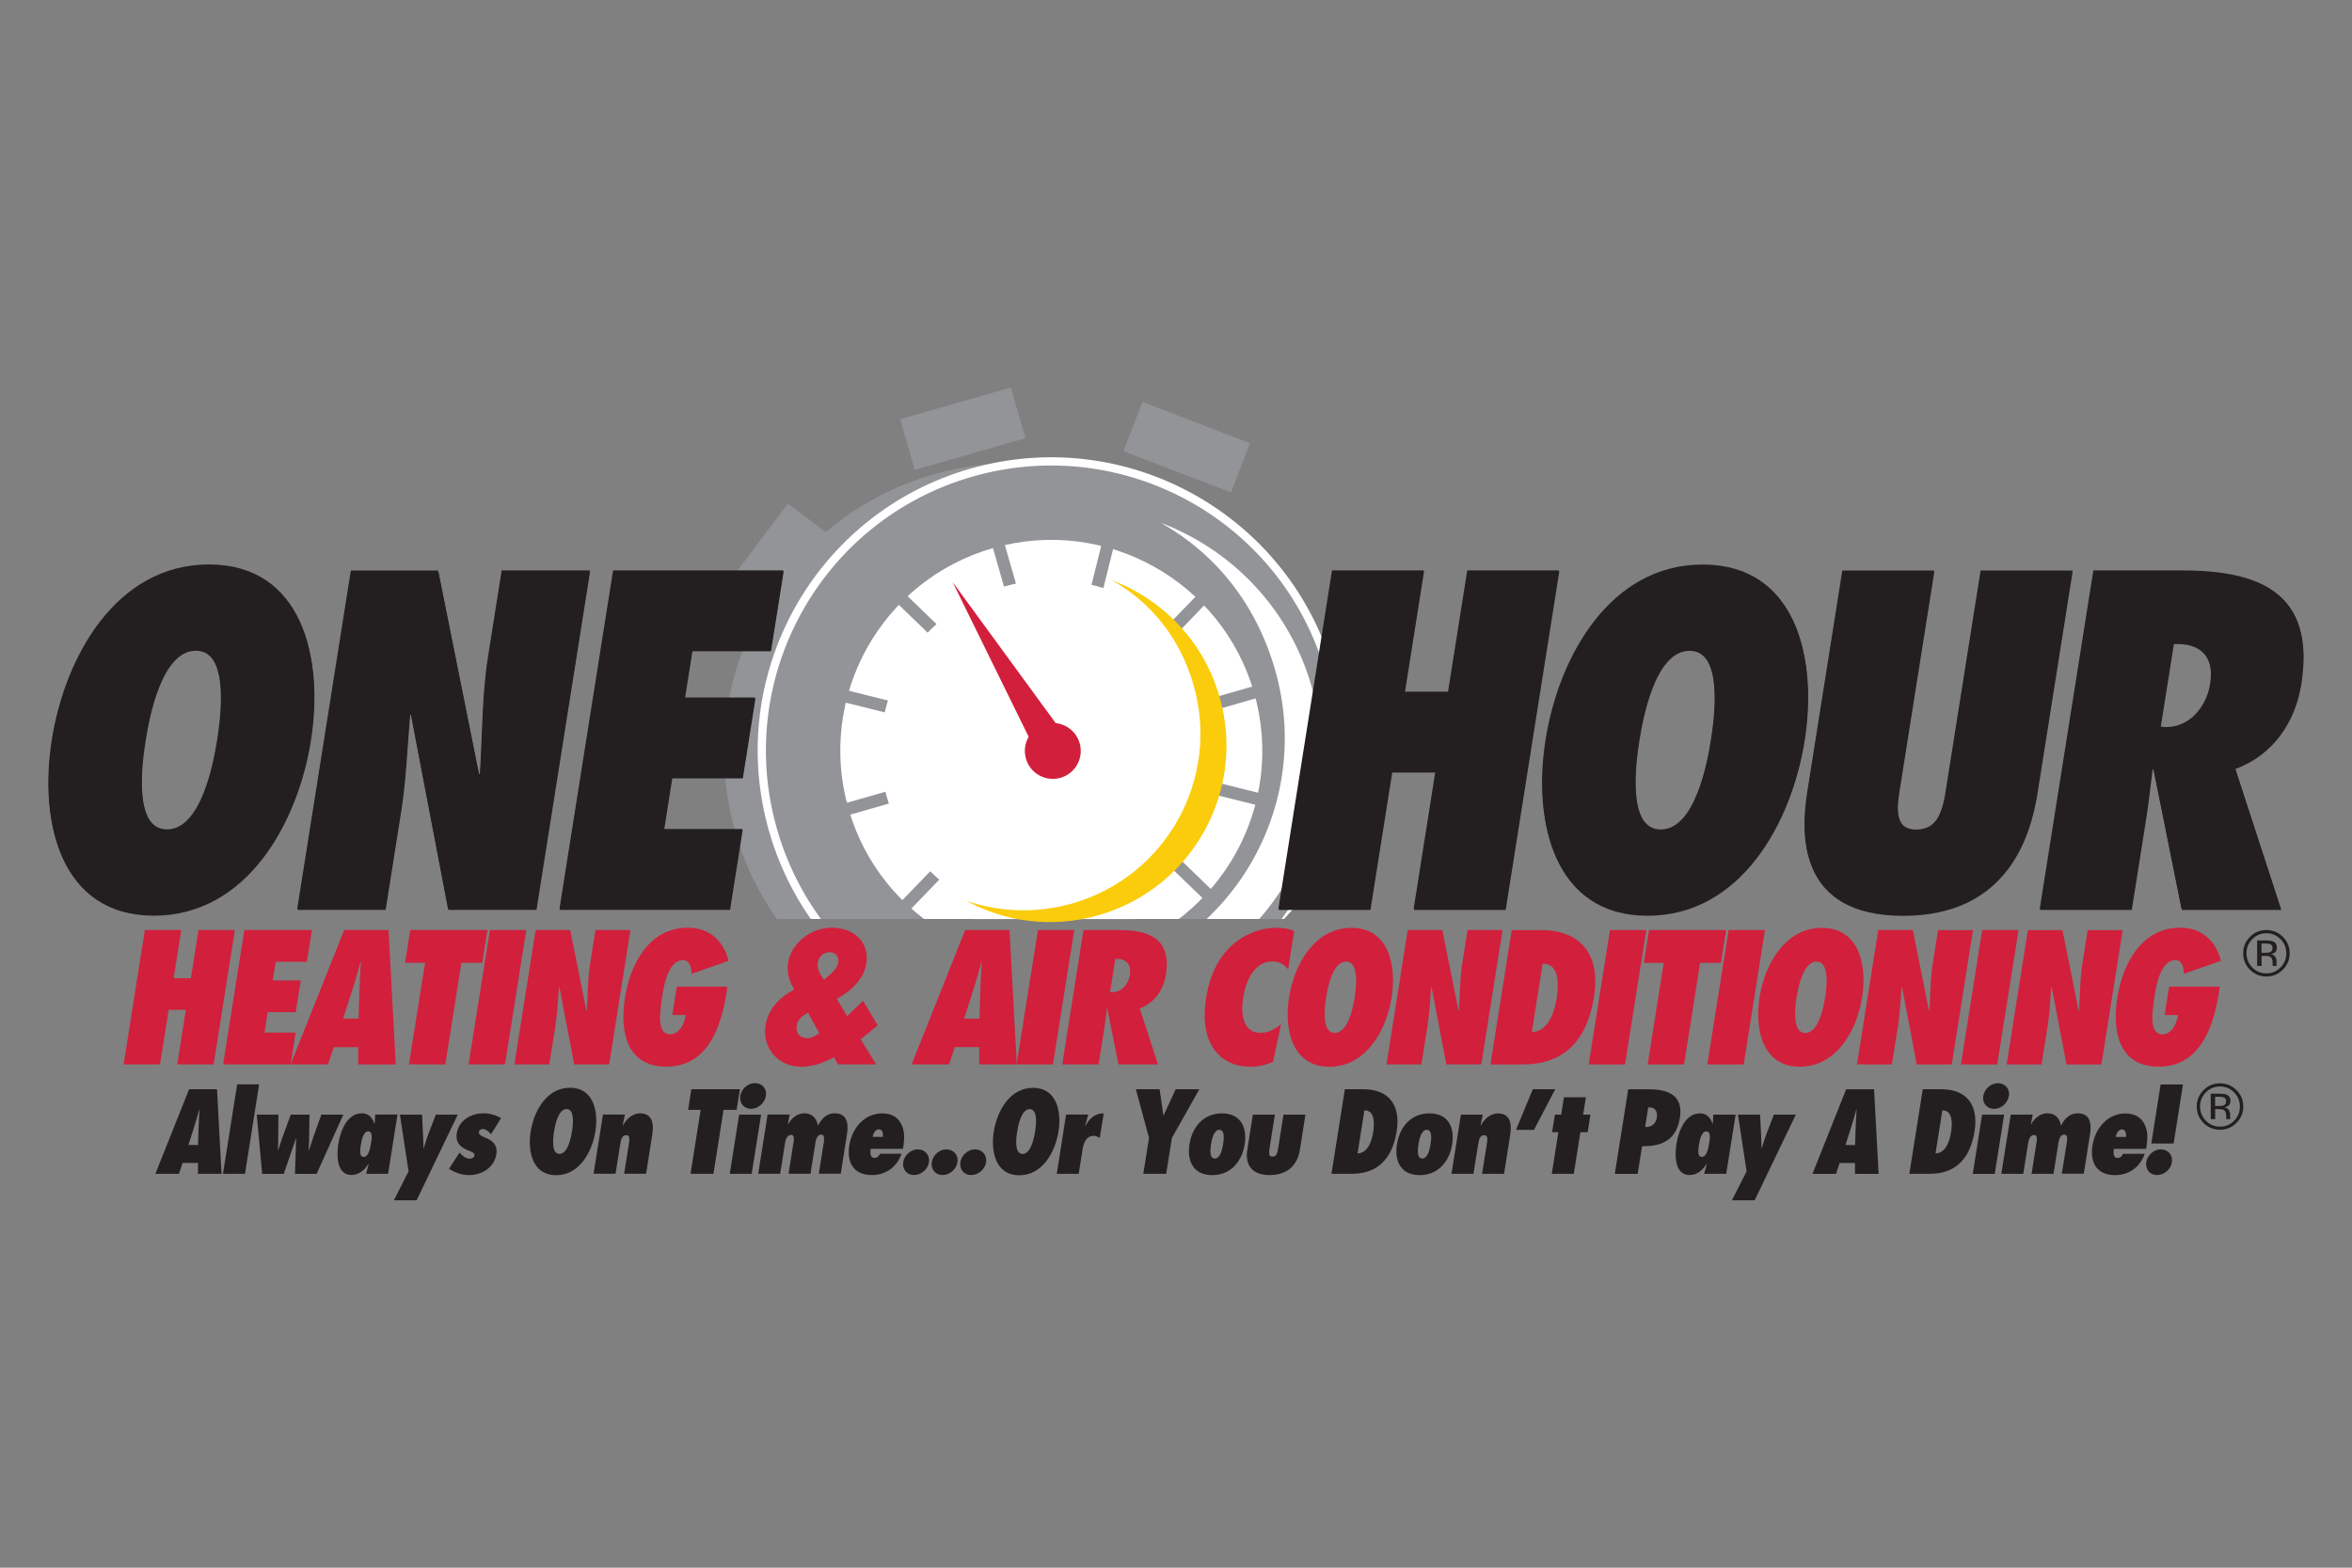 <?xml version="1.0" encoding="UTF-8"?><svg id="Layer_1" xmlns="http://www.w3.org/2000/svg" xmlns:xlink="http://www.w3.org/1999/xlink" viewBox="0 0 300 200"><rect x="0" y="0" width="300" height="200" fill="#808080" stroke="none"/><defs><style>.cls-1,.cls-2,.cls-3{fill:none;}.cls-2{stroke:#fff;stroke-width:1.05px;}.cls-2,.cls-3{stroke-miterlimit:3.86;}.cls-4{clip-path:url(#clippath);}.cls-3{stroke:#929497;stroke-width:1.57px;}.cls-5{fill:#facc0b;}.cls-6{fill:#fff;}.cls-7{fill:#929497;}.cls-8{fill:#d21f3c;}.cls-9{fill:#231f20;}.cls-10{clip-path:url(#clippath-1);}.cls-11{clip-path:url(#clippath-4);}.cls-12{clip-path:url(#clippath-3);}.cls-13{clip-path:url(#clippath-2);}.cls-14{clip-path:url(#clippath-7);}.cls-15{clip-path:url(#clippath-8);}.cls-16{clip-path:url(#clippath-6);}.cls-17{clip-path:url(#clippath-5);}.cls-18{clip-path:url(#clippath-9);}.cls-19{clip-path:url(#clippath-14);}.cls-20{clip-path:url(#clippath-13);}.cls-21{clip-path:url(#clippath-12);}.cls-22{clip-path:url(#clippath-10);}.cls-23{clip-path:url(#clippath-11);}</style><clipPath id="clippath"><polygon class="cls-1" points="125.23 46.87 109.38 53.67 96.63 64.04 84.69 82.05 87.91 95.19 90.04 109.03 97.08 117.24 163.78 117.24 176.05 103.65 171.87 78.48 158.88 62.27 162.22 54.51 142.07 46.99 125.23 46.87"/></clipPath><clipPath id="clippath-1"><polygon class="cls-1" points="125.23 46.87 109.38 53.67 96.63 64.04 84.69 82.05 87.91 95.19 90.04 109.03 97.08 117.24 163.78 117.24 176.05 103.65 171.87 78.48 158.88 62.27 162.22 54.51 142.07 46.99 125.23 46.87"/></clipPath><clipPath id="clippath-2"><polygon class="cls-1" points="125.23 46.87 109.38 53.67 96.63 64.04 84.69 82.05 87.91 95.19 90.04 109.03 97.08 117.24 163.78 117.24 176.05 103.65 171.87 78.48 158.88 62.27 162.22 54.51 142.07 46.99 125.23 46.87"/></clipPath><clipPath id="clippath-3"><rect class="cls-1" x="6.17" y="46.87" width="287.66" height="106.26"/></clipPath><clipPath id="clippath-4"><rect class="cls-1" x="6.17" y="46.87" width="287.66" height="106.26"/></clipPath><clipPath id="clippath-5"><rect class="cls-1" x="6.17" y="46.87" width="287.66" height="106.26"/></clipPath><clipPath id="clippath-6"><rect class="cls-1" x="6.17" y="46.87" width="287.66" height="106.26"/></clipPath><clipPath id="clippath-7"><rect class="cls-1" x="6.17" y="46.87" width="287.66" height="106.26"/></clipPath><clipPath id="clippath-8"><rect class="cls-1" x="6.17" y="46.87" width="287.66" height="106.26"/></clipPath><clipPath id="clippath-9"><rect class="cls-1" x="6.17" y="46.87" width="287.66" height="106.26"/></clipPath><clipPath id="clippath-10"><rect class="cls-1" x="6.17" y="46.87" width="287.66" height="106.26"/></clipPath><clipPath id="clippath-11"><rect class="cls-1" x="6.17" y="46.87" width="287.66" height="106.26"/></clipPath><clipPath id="clippath-12"><rect class="cls-1" x="6.17" y="46.87" width="287.66" height="106.26"/></clipPath><clipPath id="clippath-13"><rect class="cls-1" x="6.17" y="46.87" width="287.66" height="106.26"/></clipPath><clipPath id="clippath-14"><rect class="cls-1" x="6.17" y="46.87" width="287.66" height="106.26"/></clipPath></defs><g class="cls-4"><path class="cls-7" d="m93.8,106.16c-5.63-19.59,5.7-40.03,25.29-45.64,19.59-5.62,40.04,5.72,45.66,25.31,5.63,19.59-5.7,40.03-25.29,45.64-19.59,5.62-40.04-5.72-45.66-25.31"/><path class="cls-7" d="m98.61,105.94c-5.63-19.59,5.7-40.03,25.29-45.64,19.59-5.62,40.04,5.72,45.66,25.31,5.63,19.59-5.7,40.03-25.29,45.64-19.59,5.62-40.04-5.72-45.66-25.31"/><path class="cls-2" d="m98.61,105.94c-5.63-19.59,5.7-40.03,25.29-45.64,19.59-5.62,40.04,5.72,45.66,25.31,5.63,19.59-5.7,40.03-25.29,45.64-19.59,5.62-40.04-5.72-45.66-25.31Z"/></g><rect class="cls-7" x="115.47" y="51.32" width="14.68" height="6.73" transform="translate(-10.32 36) rotate(-16.01)"/><rect class="cls-7" x="91.44" y="68.78" width="14.68" height="6.73" transform="translate(-18.28 107.65) rotate(-53.02)"/><rect class="cls-7" x="148" y="49.7" width="6.73" height="14.69" transform="translate(43.89 177.94) rotate(-69.01)"/><g class="cls-10"><path class="cls-6" d="m108.23,103.19c-4.1-14.28,4.15-29.18,18.44-33.27,14.28-4.09,29.19,4.17,33.29,18.45,4.1,14.29-4.15,29.18-18.44,33.28-14.28,4.09-29.19-4.17-33.29-18.45"/><path class="cls-3" d="m127.29,125.72l15.04-60.33m-29.12,52.53l43.2-44.73m-51.48,30.93l59.77-17.14m-60.05,1.05l60.33,15.04m-52.53-29.12l44.73,43.2m-30.93-51.48l17.14,59.77"/><path class="cls-6" d="m113.14,101.78c-3.32-11.57,3.37-23.64,14.93-26.95,11.57-3.32,23.64,3.38,26.96,14.94,3.32,11.57-3.36,23.64-14.93,26.95-11.57,3.32-23.64-3.38-26.96-14.95"/><path class="cls-8" d="m130.86,96.78c-.54-1.89.55-3.87,2.44-4.41,1.9-.54,3.87.55,4.41,2.45.55,1.89-.55,3.87-2.44,4.41-1.89.54-3.87-.55-4.41-2.45"/></g><polygon class="cls-8" points="132.93 97.5 136.58 94.89 121.51 74.26 132.93 97.5"/><g class="cls-13"><path class="cls-6" d="m147.96,66.66c9.07,3.4,16.46,10.9,19.34,20.92,4.82,16.8-4.9,34.33-21.7,39.15-8.29,2.38-16.75,1.22-23.74-2.59,5.94,2.05,12.58,2.34,19.08.47,16.8-4.82,26.52-22.34,21.7-39.15-2.4-8.38-7.61-14.87-14.67-18.81"/></g><rect class="cls-6" x="124.2" y="112.11" width="20.61" height="5.14"/><g class="cls-12"><path class="cls-9" d="m18.53,94.36c.43-2.69,1.98-11.46,6.4-11.46,4.41,0,3.19,8.77,2.77,11.46-.43,2.69-1.98,11.45-6.4,11.45s-3.2-8.76-2.77-11.46m-11.92,0c-1.67,10.54,1.1,22.34,12.96,22.34s18.37-11.8,20.04-22.34c1.67-10.54-1.1-22.34-12.96-22.34s-18.37,11.8-20.04,22.34"/><path class="cls-9" d="m37.91,115.96h11.23l2-12.66c.64-4.07.76-8.08,1.12-12.14l.13-.12,4.76,24.92h11.23l6.84-43.19h-11.23s-1.74,11-1.74,11c-.79,4.99-.71,9.91-1.04,14.9l-.13.12-5.22-26.01h-11.11l-6.84,43.19Z"/></g><polygon class="cls-9" points="71.36 115.96 93.07 115.96 94.68 105.76 84.66 105.76 85.7 99.17 94.69 99.18 96.31 88.98 87.31 88.98 88.27 82.96 98.29 82.96 99.91 72.77 78.2 72.77 71.36 115.96"/><polygon class="cls-9" points="191.99 115.97 198.83 72.77 187.15 72.77 184.7 88.24 179.14 88.24 181.59 72.77 169.9 72.77 163.06 115.96 174.75 115.96 177.53 98.44 183.08 98.44 180.31 115.97 191.99 115.97"/><g class="cls-11"><path class="cls-9" d="m209.06,94.37c.43-2.69,1.98-11.46,6.4-11.46,4.41,0,3.19,8.77,2.77,11.46-.43,2.69-1.98,11.45-6.4,11.45s-3.2-8.76-2.77-11.46m-11.92,0c-1.67,10.54,1.1,22.34,12.96,22.34s18.37-11.8,20.04-22.34c1.67-10.54-1.1-22.34-12.96-22.34s-18.37,11.8-20.04,22.34"/><path class="cls-9" d="m252.63,72.78l-4.31,27.21c-.17,1.09-.35,2.58-.88,3.78-.47,1.15-1.36,2.06-3.02,2.06s-2.2-.92-2.35-2.12c-.16-1.14.13-2.63.31-3.78l4.3-27.15h-11.69l-4.47,28.24c-.83,5.21-1.34,15.7,12.18,15.7s16.33-10.48,17.15-15.7l4.47-28.24h-11.69Z"/><path class="cls-9" d="m275.54,92.71l1.69-10.66c3.23-.17,5.27,1.43,4.67,5.21-.44,2.81-2.53,5.5-5.63,5.5l-.74-.06Zm15.39,23.26l-5.86-17.99c4.93-1.83,7.67-6.07,8.42-10.83,1.8-11.4-5.06-14.38-15.2-14.38h-11.28l-6.84,43.19h11.69l1.82-11.51c.34-2.12.56-4.24.83-6.36l.13-.12,3.62,17.99h12.66Z"/><path class="cls-5" d="m141.8,74.02c6.45,2.42,11.71,7.75,13.76,14.89,3.43,11.95-3.48,24.42-15.44,27.85-5.89,1.69-11.92.87-16.89-1.85,4.22,1.46,8.95,1.66,13.57.34,11.95-3.43,18.87-15.9,15.44-27.85-1.71-5.96-5.42-10.58-10.44-13.38"/><path class="cls-9" d="m18.58,94.48c.43-2.69,1.98-11.46,6.4-11.46,4.41,0,3.2,8.77,2.77,11.46-.43,2.69-1.98,11.46-6.4,11.46s-3.2-8.76-2.77-11.46m-11.92,0c-1.67,10.54,1.1,22.34,12.96,22.34s18.37-11.8,20.04-22.34c1.67-10.54-1.1-22.34-12.96-22.34s-18.37,11.8-20.04,22.34"/><path class="cls-9" d="m37.96,116.08h11.23l2-12.66c.64-4.07.76-8.08,1.12-12.15l.13-.11,4.76,24.92h11.23s6.84-43.19,6.84-43.19h-11.23l-1.74,11c-.79,4.98-.71,9.91-1.04,14.9l-.13.11-5.22-26.01h-11.11l-6.84,43.19Z"/></g><polygon class="cls-9" points="71.41 116.08 93.12 116.08 94.73 105.89 84.71 105.89 85.75 99.3 94.75 99.3 96.36 89.1 87.37 89.1 88.32 83.09 98.34 83.09 99.96 72.89 78.25 72.89 71.41 116.08"/><polygon class="cls-9" points="192.05 116.09 198.89 72.9 187.2 72.89 184.75 88.36 179.19 88.36 181.64 72.89 169.96 72.89 163.12 116.09 174.8 116.09 177.58 98.56 183.14 98.56 180.36 116.09 192.05 116.09"/><g class="cls-17"><path class="cls-9" d="m209.11,94.49c.43-2.69,1.98-11.46,6.4-11.46,4.41,0,3.19,8.77,2.77,11.46-.43,2.69-1.98,11.46-6.4,11.46s-3.2-8.76-2.77-11.46m-11.92,0c-1.67,10.54,1.1,22.34,12.96,22.34s18.37-11.8,20.04-22.34c1.67-10.54-1.1-22.34-12.96-22.34s-18.37,11.8-20.04,22.34"/><path class="cls-9" d="m252.68,72.9l-4.31,27.21c-.17,1.09-.35,2.58-.88,3.78-.47,1.15-1.36,2.06-3.02,2.06-1.6,0-2.2-.92-2.35-2.12-.16-1.14.13-2.63.31-3.78l4.3-27.15h-11.69l-4.47,28.24c-.83,5.21-1.34,15.7,12.18,15.7s16.33-10.48,17.15-15.7l4.47-28.24h-11.69Z"/><path class="cls-9" d="m275.59,92.84l1.69-10.66c3.23-.17,5.27,1.43,4.67,5.21-.44,2.81-2.53,5.5-5.63,5.5l-.74-.06Zm15.39,23.26l-5.86-17.99c4.93-1.83,7.66-6.07,8.42-10.83,1.8-11.4-5.06-14.38-15.2-14.38h-11.28l-6.84,43.19h11.69s1.82-11.51,1.82-11.51c.34-2.12.56-4.24.83-6.36l.13-.12,3.62,17.99h12.66Z"/><path class="cls-9" d="m24.03,146.07l.8-2.5c.22-.67.4-1.36.59-2.03h.03c-.03.67-.09,1.36-.11,2.03l-.08,2.5h-1.23Zm4.23,3.68l-.58-10.79h-3.56l-4.3,10.79h3.01l.46-1.39h1.96v1.39s3.01,0,3.01,0Z"/></g><polygon class="cls-9" points="31.25 149.75 33.05 138.34 30.25 138.34 28.44 149.75 31.25 149.75"/><g class="cls-16"><path class="cls-9" d="m40.39,149.75l3.4-7.55h-2.8s-.99,2.75-.99,2.75c-.22.6-.37,1.2-.6,1.8h-.03c.04-.6.05-1.2.06-1.8l.05-2.75h-2.39l-1.01,2.75c-.23.6-.38,1.2-.6,1.8h-.03c.04-.6.03-1.2.04-1.8l.02-2.75h-2.76l.69,7.56h2.75l1.56-4.52h.03l-.16,4.52h2.78Z"/><path class="cls-9" d="m50.71,142.19h-2.85l-.07,1.16-.03.03c-.24-.74-.7-1.35-1.61-1.35-1.93,0-2.75,2.38-2.99,3.86-.23,1.48-.26,4.01,1.68,4.01.92,0,1.67-.63,2.16-1.43l.02.03-.32,1.25h2.8l1.2-7.56Zm-4.35,5.39c-.27,0-.38-.23-.41-.51-.02-.3.02-.64.05-.86.04-.24.12-.72.25-1.11.15-.42.36-.76.71-.76s.43.29.45.62c.02.34-.06.72-.09.92-.03.21-.1.64-.25,1.03-.13.37-.35.69-.71.69"/><path class="cls-9" d="m53.14,153.13l5.25-10.93h-2.8l-1,2.6c-.22.56-.35,1.13-.54,1.69h-.03c-.03-.56-.04-1.13-.06-1.69l-.13-2.6h-2.82l1.1,7.24-1.87,3.69h2.91Z"/><path class="cls-9" d="m57.27,149.12c.81.49,1.56.79,2.6.79,1.56,0,3.17-.94,3.44-2.65.19-1.23-.54-1.78-1.49-2.16-.28-.12-.8-.31-.73-.7.04-.24.27-.37.47-.37.47,0,.79.37,1.07.67l1.28-2.05c-.6-.37-1.45-.62-2.21-.62-1.76,0-3.19.99-3.44,2.55-.2,1.29.58,1.86,1.62,2.25.46.17.68.33.63.6-.04.27-.36.39-.61.39-.51,0-1-.43-1.28-.79l-1.36,2.09Z"/><path class="cls-9" d="m70.67,144.35c.11-.67.5-2.86,1.6-2.86s.8,2.19.69,2.86c-.11.67-.5,2.86-1.6,2.86s-.8-2.19-.69-2.86m-2.98,0c-.42,2.63.28,5.58,3.24,5.58s4.59-2.95,5.01-5.58c.42-2.63-.27-5.58-3.24-5.58s-4.59,2.95-5.01,5.58"/><path class="cls-9" d="m79.71,142.19h-2.8l-1.2,7.55h2.8l.58-3.63c.12-.77.25-1.29.79-1.29.47,0,.44.46.34,1.1l-.61,3.82h2.8l.79-4.98c.22-1.36.03-2.73-1.58-2.73-.93,0-1.78.77-2.18,1.59l-.02-.03.29-1.4Z"/></g><polygon class="cls-9" points="91 149.75 92.29 141.59 93.96 141.59 94.38 138.96 88.18 138.96 87.77 141.59 89.37 141.59 88.08 149.75 91 149.75"/><g class="cls-14"><path class="cls-9" d="m95.8,141.46c.92,0,1.75-.76,1.9-1.66.14-.92-.5-1.62-1.41-1.62s-1.73.74-1.87,1.63c-.15.92.48,1.65,1.38,1.65m.08,8.29l1.2-7.55h-2.8s-1.2,7.55-1.2,7.55h2.8Z"/><path class="cls-9" d="m100.74,142.19h-2.83l-1.2,7.55h2.8l.57-3.59c.04-.23.07-.56.19-.85.12-.29.31-.51.66-.51s.36.43.31.77l-.66,4.18h2.8s.58-3.65.58-3.65c.04-.24.07-.57.19-.84.12-.29.27-.5.62-.5.42,0,.36.6.32.9l-.65,4.09h2.8l.79-5.01c.26-1.66-.12-2.7-1.59-2.7-.97,0-1.7.71-2.08,1.56h-.03c-.17-.9-.71-1.56-1.73-1.56-.9,0-1.66.63-2.09,1.42l-.02-.03.24-1.23Z"/><path class="cls-9" d="m112.24,147.19c-.11.3-.38.53-.7.53-.59,0-.55-.72-.48-1.16h4.12c.19-1.19.28-2.3-.29-3.29-.43-.74-1.19-1.23-2.35-1.23-2.32,0-3.87,1.92-4.21,4.08-.35,2.22.56,3.79,2.89,3.79,1.69,0,3.17-.97,3.77-2.72h-2.75Zm-.93-2.15c.05-.39.31-.96.78-.96.5,0,.57.54.52.96h-1.3Z"/><path class="cls-9" d="m116.58,149.91c.9,0,1.76-.72,1.9-1.62.15-.96-.51-1.66-1.44-1.66-.84,0-1.69.74-1.83,1.62-.14.92.45,1.66,1.37,1.66"/><path class="cls-9" d="m120.22,149.91c.9,0,1.76-.72,1.9-1.62.15-.96-.51-1.66-1.44-1.66-.84,0-1.69.74-1.83,1.62-.14.92.45,1.66,1.37,1.66"/><path class="cls-9" d="m123.87,149.91c.9,0,1.76-.72,1.9-1.62.15-.96-.51-1.66-1.44-1.66-.84,0-1.69.74-1.83,1.62-.14.92.45,1.66,1.37,1.66"/><path class="cls-9" d="m129.74,144.36c.11-.67.5-2.86,1.6-2.86s.8,2.19.69,2.86c-.11.67-.5,2.86-1.6,2.86s-.8-2.19-.69-2.86m-2.98,0c-.42,2.63.28,5.58,3.24,5.58s4.59-2.95,5.01-5.58c.42-2.63-.27-5.58-3.24-5.58s-4.59,2.95-5.01,5.58"/><path class="cls-9" d="m140.76,142.04c-1.04-.04-1.87.7-2.33,1.63l-.02-.03.39-1.45h-2.82l-1.19,7.56h2.8l.49-3.06c.12-.79.41-1.79,1.46-1.79.2,0,.51.14.74.27l.5-3.13Z"/></g><polygon class="cls-9" points="148.75 149.75 149.48 145.17 152.98 138.96 149.96 138.96 148.42 142.3 148.39 142.3 147.91 138.96 144.88 138.96 146.56 145.17 145.83 149.75 148.75 149.75"/><g class="cls-15"><path class="cls-9" d="m155.53,144.14c.67,0,.61,1.06.48,1.83-.12.77-.39,1.83-1.06,1.83s-.61-1.06-.48-1.83c.12-.77.39-1.83,1.06-1.83m.33-2.1c-2.42,0-3.81,1.82-4.14,3.94-.34,2.12.48,3.94,2.9,3.94s3.81-1.82,4.14-3.94c.33-2.12-.48-3.94-2.9-3.94"/><path class="cls-9" d="m159.8,142.2l-.7,4.45c-.33,2.06.66,3.26,2.83,3.26,2.06,0,3.53-1.03,3.88-3.26l.7-4.45h-2.8l-.64,4.06c-.14.92-.26,1.3-.76,1.3s-.48-.4-.34-1.3l.64-4.06h-2.8Z"/><path class="cls-9" d="m174.03,141.65c1.33,0,1.3,1.63,1.12,2.81-.16,1.01-.65,2.67-1.99,2.69l.87-5.5Zm-4.2,8.1h2.55c1.77,0,4.98-.46,5.77-5.44.52-3.26-.94-5.35-4.26-5.35h-2.35l-1.71,10.79Z"/><path class="cls-9" d="m181.99,144.14c.67,0,.61,1.06.48,1.83-.12.77-.39,1.83-1.06,1.83s-.61-1.06-.48-1.83c.12-.77.39-1.83,1.06-1.83m.33-2.1c-2.42,0-3.81,1.82-4.14,3.94-.34,2.12.48,3.94,2.9,3.94s3.81-1.82,4.15-3.94c.33-2.12-.48-3.94-2.9-3.94"/><path class="cls-9" d="m189.14,142.2h-2.8l-1.2,7.55h2.8l.58-3.63c.12-.77.25-1.29.79-1.29.47,0,.44.46.34,1.1l-.61,3.82h2.8l.79-4.98c.22-1.36.03-2.73-1.59-2.73-.93,0-1.78.77-2.18,1.59l-.02-.03.29-1.4Z"/></g><polygon class="cls-9" points="198.37 138.96 195.51 138.96 193.37 144.14 195.66 144.14 198.37 138.96"/><polygon class="cls-9" points="200.74 149.75 201.58 144.44 202.51 144.44 202.86 142.2 201.93 142.2 202.28 139.98 199.48 139.98 199.13 142.2 198.33 142.2 197.97 144.44 198.77 144.44 197.93 149.75 200.74 149.75"/><g class="cls-18"><path class="cls-9" d="m211.33,142.58c-.13.8-.7,1.24-1.49,1.2l.39-2.49h.22c.71-.01.99.6.88,1.29m-2.44,7.17l.56-3.53c2.52.07,4.37-.79,4.82-3.59.45-2.83-1.38-3.66-3.93-3.66h-2.66l-1.71,10.79h2.92Z"/><path class="cls-9" d="m221.39,142.2h-2.85l-.07,1.16-.03.03c-.24-.74-.7-1.35-1.61-1.35-1.93,0-2.75,2.38-2.99,3.86-.23,1.48-.26,4.01,1.68,4.01.92,0,1.67-.63,2.16-1.43l.02.03-.33,1.24h2.81l1.2-7.55Zm-4.35,5.39c-.27,0-.38-.23-.41-.52-.02-.3.02-.64.05-.86.04-.24.11-.72.25-1.11.15-.42.36-.76.71-.76s.43.29.45.62c.02.34-.06.72-.09.92-.03.22-.1.64-.25,1.03-.13.37-.35.69-.71.69"/><path class="cls-9" d="m223.81,153.13l5.25-10.93h-2.8l-1,2.6c-.22.56-.35,1.13-.54,1.69h-.03c-.03-.56-.04-1.13-.06-1.69l-.13-2.6h-2.82l1.1,7.24-1.87,3.69h2.91Z"/><path class="cls-9" d="m235.39,146.08l.8-2.5c.22-.67.4-1.36.59-2.03h.03c-.03.67-.09,1.36-.11,2.03l-.08,2.5h-1.23Zm4.23,3.68l-.58-10.79h-3.56s-4.3,10.79-4.3,10.79h3.01l.46-1.39h1.96v1.39s3.01,0,3.01,0Z"/><path class="cls-9" d="m247.74,141.65c1.33,0,1.3,1.63,1.12,2.81-.16,1.01-.65,2.67-1.98,2.69l.87-5.5Zm-4.2,8.1h2.55c1.78,0,4.98-.46,5.77-5.44.52-3.26-.94-5.35-4.26-5.35h-2.35l-1.71,10.79Z"/><path class="cls-9" d="m254.35,141.47c.92,0,1.75-.76,1.89-1.66.15-.92-.5-1.62-1.4-1.62s-1.73.74-1.87,1.63c-.15.92.48,1.65,1.38,1.65m.08,8.29l1.2-7.55h-2.81l-1.19,7.55h2.8Z"/><path class="cls-9" d="m259.3,142.2h-2.83l-1.2,7.55h2.8l.57-3.59c.04-.23.07-.56.19-.85.12-.29.31-.51.65-.51s.36.43.31.77l-.66,4.18h2.8l.58-3.65c.04-.24.07-.57.19-.85.12-.29.26-.5.62-.5.42,0,.36.6.32.9l-.65,4.09h2.8l.79-5.01c.26-1.66-.12-2.7-1.59-2.7-.97,0-1.7.71-2.08,1.56h-.03c-.17-.9-.71-1.56-1.73-1.56-.9,0-1.66.63-2.09,1.42l-.02-.03.24-1.23Z"/><path class="cls-9" d="m270.8,147.2c-.1.3-.38.53-.7.53-.59,0-.54-.72-.47-1.16h4.12c.19-1.19.28-2.3-.29-3.29-.43-.74-1.19-1.23-2.35-1.23-2.32,0-3.87,1.92-4.21,4.08-.35,2.22.56,3.79,2.89,3.79,1.69,0,3.17-.97,3.77-2.72h-2.75Zm-.93-2.15c.05-.39.31-.96.78-.96.5,0,.57.54.52.96h-1.3Z"/><path class="cls-9" d="m277.25,145.89l1.19-7.54h-2.85l-1.19,7.54h2.85Zm-2.12,4.02c.9,0,1.76-.72,1.9-1.62.15-.96-.51-1.66-1.44-1.66-.84,0-1.69.74-1.83,1.62-.15.92.45,1.66,1.37,1.66"/></g><polygon class="cls-8" points="27.25 135.79 29.96 118.65 25.32 118.65 24.35 124.79 22.15 124.79 23.12 118.65 18.48 118.65 15.77 135.79 20.41 135.79 21.51 128.83 23.71 128.83 22.61 135.79 27.25 135.79"/><polygon class="cls-8" points="28.46 135.79 37.07 135.79 37.71 131.74 33.74 131.74 34.15 129.13 37.72 129.13 38.36 125.08 34.79 125.08 35.17 122.7 39.14 122.7 39.79 118.65 31.17 118.65 28.46 135.79"/><g class="cls-22"><path class="cls-8" d="m43.77,129.95l1.27-3.98c.35-1.07.64-2.16.94-3.23h.05c-.06,1.07-.14,2.16-.17,3.23l-.13,3.98h-1.95Zm6.71,5.84l-.92-17.14h-5.66l-6.83,17.14h4.77s.74-2.2.74-2.2h3.11v2.21s4.79,0,4.79,0Z"/></g><polygon class="cls-8" points="56.8 135.79 58.85 122.83 61.51 122.83 62.18 118.65 52.33 118.65 51.67 122.83 54.22 122.83 52.16 135.79 56.8 135.79"/><polygon class="cls-8" points="64.41 135.79 67.13 118.65 62.49 118.65 59.77 135.79 64.41 135.79"/><g class="cls-23"><path class="cls-8" d="m65.6,135.79h4.46l.8-5.02c.25-1.61.3-3.21.44-4.82l.05-.05,1.89,9.89h4.46l2.71-17.14h-4.46l-.69,4.36c-.31,1.98-.28,3.93-.41,5.91l-.05.05-2.07-10.32h-4.41l-2.71,17.14Z"/><path class="cls-8" d="m86.33,125.88l-.57,3.61h1.7c-.13,1-.75,2.46-1.98,2.46-1.8,0-1.23-3-1.11-4.23.21-1.3.65-5.23,2.78-5.23.82,0,1.1,1.07,1.04,1.75l4.74-1.66c-.61-2.48-2.4-4.23-5.17-4.23-5.02,0-7.38,4.7-8.05,8.96-.69,4.34.25,8.77,5.29,8.77,5.36,0,7.01-5.25,7.68-9.48l.09-.73h-6.45Z"/><path class="cls-8" d="m104.5,131.81c-.51.34-.99.64-1.4.64-.91,0-1.66-.43-1.45-1.73.1-.62.66-1.14,1.42-1.52l1.43,2.61Zm2.37,3.98h4.89l-1.99-3.2,2.19-1.77-1.87-3.14-2.04,1.95-1.33-2.21c1.83-.95,3.47-2.54,3.78-4.46.43-2.73-1.54-4.61-4.43-4.61-2.5,0-5.13,1.84-5.55,4.48-.2,1.25.18,2.45.8,3.41-1.88.96-3.35,2.52-3.67,4.55-.47,2.96,1.64,5.3,4.55,5.3,1.36,0,2.8-.45,4.17-1.23l.51.93Zm-1.03-14.32c.84,0,1.18.73,1.09,1.3-.11.71-.73,1.32-1.83,2.23-.75-1.02-.88-1.64-.78-2.25.08-.52.56-1.27,1.52-1.27"/><path class="cls-8" d="m122.98,129.95l1.26-3.98c.35-1.07.64-2.16.94-3.23h.05c-.06,1.07-.14,2.16-.17,3.23l-.13,3.98h-1.95Zm6.71,5.84l-.92-17.14h-5.66l-6.83,17.14h4.77l.74-2.21h3.11v2.21s4.79,0,4.79,0Z"/></g><polygon class="cls-8" points="134.31 135.79 137.02 118.65 132.39 118.65 129.67 135.79 134.31 135.79"/><g class="cls-21"><path class="cls-8" d="m141.59,126.56l.67-4.23c1.28-.07,2.09.57,1.85,2.07-.18,1.11-1,2.18-2.23,2.18l-.29-.02Zm6.11,9.23l-2.33-7.14c1.96-.73,3.04-2.41,3.34-4.3.72-4.52-2.01-5.7-6.03-5.7h-4.48l-2.71,17.14h4.64l.72-4.57c.13-.84.22-1.68.33-2.52l.05-.05,1.44,7.14h5.02Z"/><path class="cls-8" d="m165.08,118.77c-.7-.3-1.48-.41-2.3-.41-2.25,0-7.73,1.3-8.94,8.98-.93,5.86,1.84,8.75,5.64,8.75,1.02,0,1.9-.2,2.89-.62l1.03-4.8c-.86.68-1.58,1.09-2.63,1.09-2.32,0-2.51-2.55-2.19-4.55.3-1.89,1.31-4.55,3.72-4.55.95,0,1.44.36,2,1l.78-4.91Z"/><path class="cls-8" d="m169.15,127.23c.17-1.07.79-4.55,2.54-4.55s1.27,3.48,1.1,4.55c-.17,1.07-.79,4.55-2.54,4.55s-1.27-3.48-1.1-4.55m-4.73,0c-.66,4.18.44,8.86,5.14,8.86s7.29-4.68,7.95-8.86c.66-4.18-.44-8.86-5.14-8.86s-7.29,4.68-7.95,8.86"/><path class="cls-8" d="m176.84,135.79h4.46l.8-5.02c.25-1.61.3-3.21.44-4.82l.05-.05,1.89,9.89h4.46l2.71-17.14h-4.46l-.69,4.36c-.31,1.98-.28,3.93-.41,5.91l-.05.05-2.07-10.32h-4.41l-2.71,17.14Z"/><path class="cls-8" d="m196.78,122.93c2.11,0,2.07,2.59,1.77,4.46-.26,1.61-1.04,4.25-3.16,4.27l1.38-8.73Zm-6.67,12.87h4.05c2.82,0,7.91-.73,9.16-8.64.82-5.18-1.49-8.5-6.77-8.5h-3.73l-2.71,17.14Z"/></g><polygon class="cls-8" points="207.27 135.8 209.99 118.66 205.35 118.66 202.64 135.8 207.27 135.8"/><polygon class="cls-8" points="214.8 135.8 216.85 122.84 219.51 122.84 220.17 118.66 210.33 118.66 209.67 122.84 212.21 122.84 210.16 135.8 214.8 135.8"/><polygon class="cls-8" points="222.41 135.8 225.12 118.66 220.49 118.66 217.77 135.8 222.41 135.8"/><g class="cls-20"><path class="cls-8" d="m229.16,127.23c.17-1.07.79-4.55,2.54-4.55s1.27,3.48,1.1,4.55c-.17,1.07-.79,4.55-2.54,4.55s-1.27-3.48-1.1-4.55m-4.73,0c-.66,4.18.44,8.86,5.14,8.86s7.29-4.68,7.95-8.86c.66-4.18-.44-8.86-5.14-8.86s-7.29,4.68-7.95,8.86"/><path class="cls-8" d="m236.85,135.8h4.46l.8-5.02c.25-1.61.3-3.21.44-4.82l.05-.05,1.89,9.89h4.46l2.71-17.14h-4.46l-.69,4.36c-.31,1.98-.28,3.93-.41,5.91l-.05.04-2.07-10.32h-4.41l-2.71,17.14Z"/></g><polygon class="cls-8" points="254.75 135.8 257.47 118.66 252.83 118.66 250.12 135.8 254.75 135.8"/><g class="cls-19"><path class="cls-8" d="m255.94,135.8h4.46l.8-5.02c.25-1.61.3-3.21.44-4.82l.05-.05,1.89,9.89h4.46l2.71-17.14h-4.46l-.69,4.36c-.31,1.98-.28,3.93-.41,5.91l-.05.05-2.07-10.32h-4.41l-2.71,17.14Z"/><path class="cls-8" d="m276.67,125.89l-.57,3.61h1.7c-.13,1-.75,2.45-1.98,2.45-1.79,0-1.23-3-1.1-4.23.21-1.3.65-5.23,2.78-5.23.82,0,1.1,1.07,1.04,1.75l4.74-1.66c-.61-2.48-2.4-4.23-5.17-4.23-5.02,0-7.38,4.7-8.05,8.96-.69,4.34.25,8.77,5.29,8.77,5.36,0,7.01-5.25,7.68-9.48l.09-.73h-6.45Z"/><path class="cls-9" d="m283.11,139.53c.4,0,.7.04.89.12.34.14.5.42.5.82,0,.29-.11.5-.32.64-.11.07-.27.12-.47.16.26.04.44.15.56.32.12.17.18.34.18.5v.24c0,.07,0,.16,0,.24,0,.08.01.14.03.17l.02.04h-.54s0-.02,0-.03c0,0,0-.02,0-.04v-.1s-.01-.26-.01-.26c0-.38-.1-.62-.31-.74-.12-.07-.33-.11-.64-.11h-.45v1.28h-.57v-3.25h1.14Zm.61.51c-.14-.08-.37-.12-.69-.12h-.49v1.18h.52c.24,0,.42-.02.55-.07.22-.09.33-.26.33-.51s-.07-.4-.22-.48m1.54,3.22c-.58.58-1.28.87-2.1.87s-1.52-.29-2.1-.87c-.57-.58-.86-1.28-.86-2.1s.29-1.51.87-2.09c.57-.58,1.27-.86,2.09-.86s1.52.29,2.1.86c.58.57.87,1.27.87,2.09s-.29,1.52-.87,2.1m-3.9-3.9c-.5.5-.74,1.1-.74,1.8s.25,1.32.74,1.82c.5.5,1.1.75,1.8.75s1.31-.25,1.8-.75c.5-.5.74-1.11.74-1.82s-.25-1.3-.74-1.8c-.5-.5-1.1-.75-1.8-.75s-1.3.25-1.8.75"/><path class="cls-9" d="m289.03,119.98c.4,0,.7.04.89.12.34.14.5.42.5.82,0,.29-.11.5-.32.64-.11.07-.27.12-.47.16.26.04.44.15.56.32.12.17.18.34.18.5v.24c0,.07,0,.16,0,.24,0,.08.01.14.03.17l.02.04h-.54s0-.02,0-.03c0,0,0-.02,0-.04v-.1s-.01-.26-.01-.26c0-.38-.1-.62-.31-.74-.12-.07-.33-.11-.64-.11h-.45v1.28h-.57v-3.25h1.14Zm.61.51c-.14-.08-.37-.12-.69-.12h-.49v1.18h.52c.24,0,.42-.02.55-.07.22-.09.33-.26.33-.51s-.07-.4-.22-.48m1.54,3.22c-.58.58-1.28.87-2.1.87s-1.52-.29-2.1-.87c-.57-.58-.86-1.28-.86-2.1s.29-1.51.87-2.09c.57-.58,1.27-.87,2.09-.87s1.52.29,2.1.87c.58.57.87,1.27.87,2.09s-.29,1.52-.87,2.1m-3.9-3.9c-.5.5-.74,1.1-.74,1.8s.25,1.32.74,1.82c.5.5,1.1.75,1.8.75s1.31-.25,1.8-.75c.5-.5.74-1.11.74-1.82s-.25-1.3-.74-1.8c-.5-.5-1.1-.75-1.8-.75s-1.3.25-1.8.75"/></g></svg>